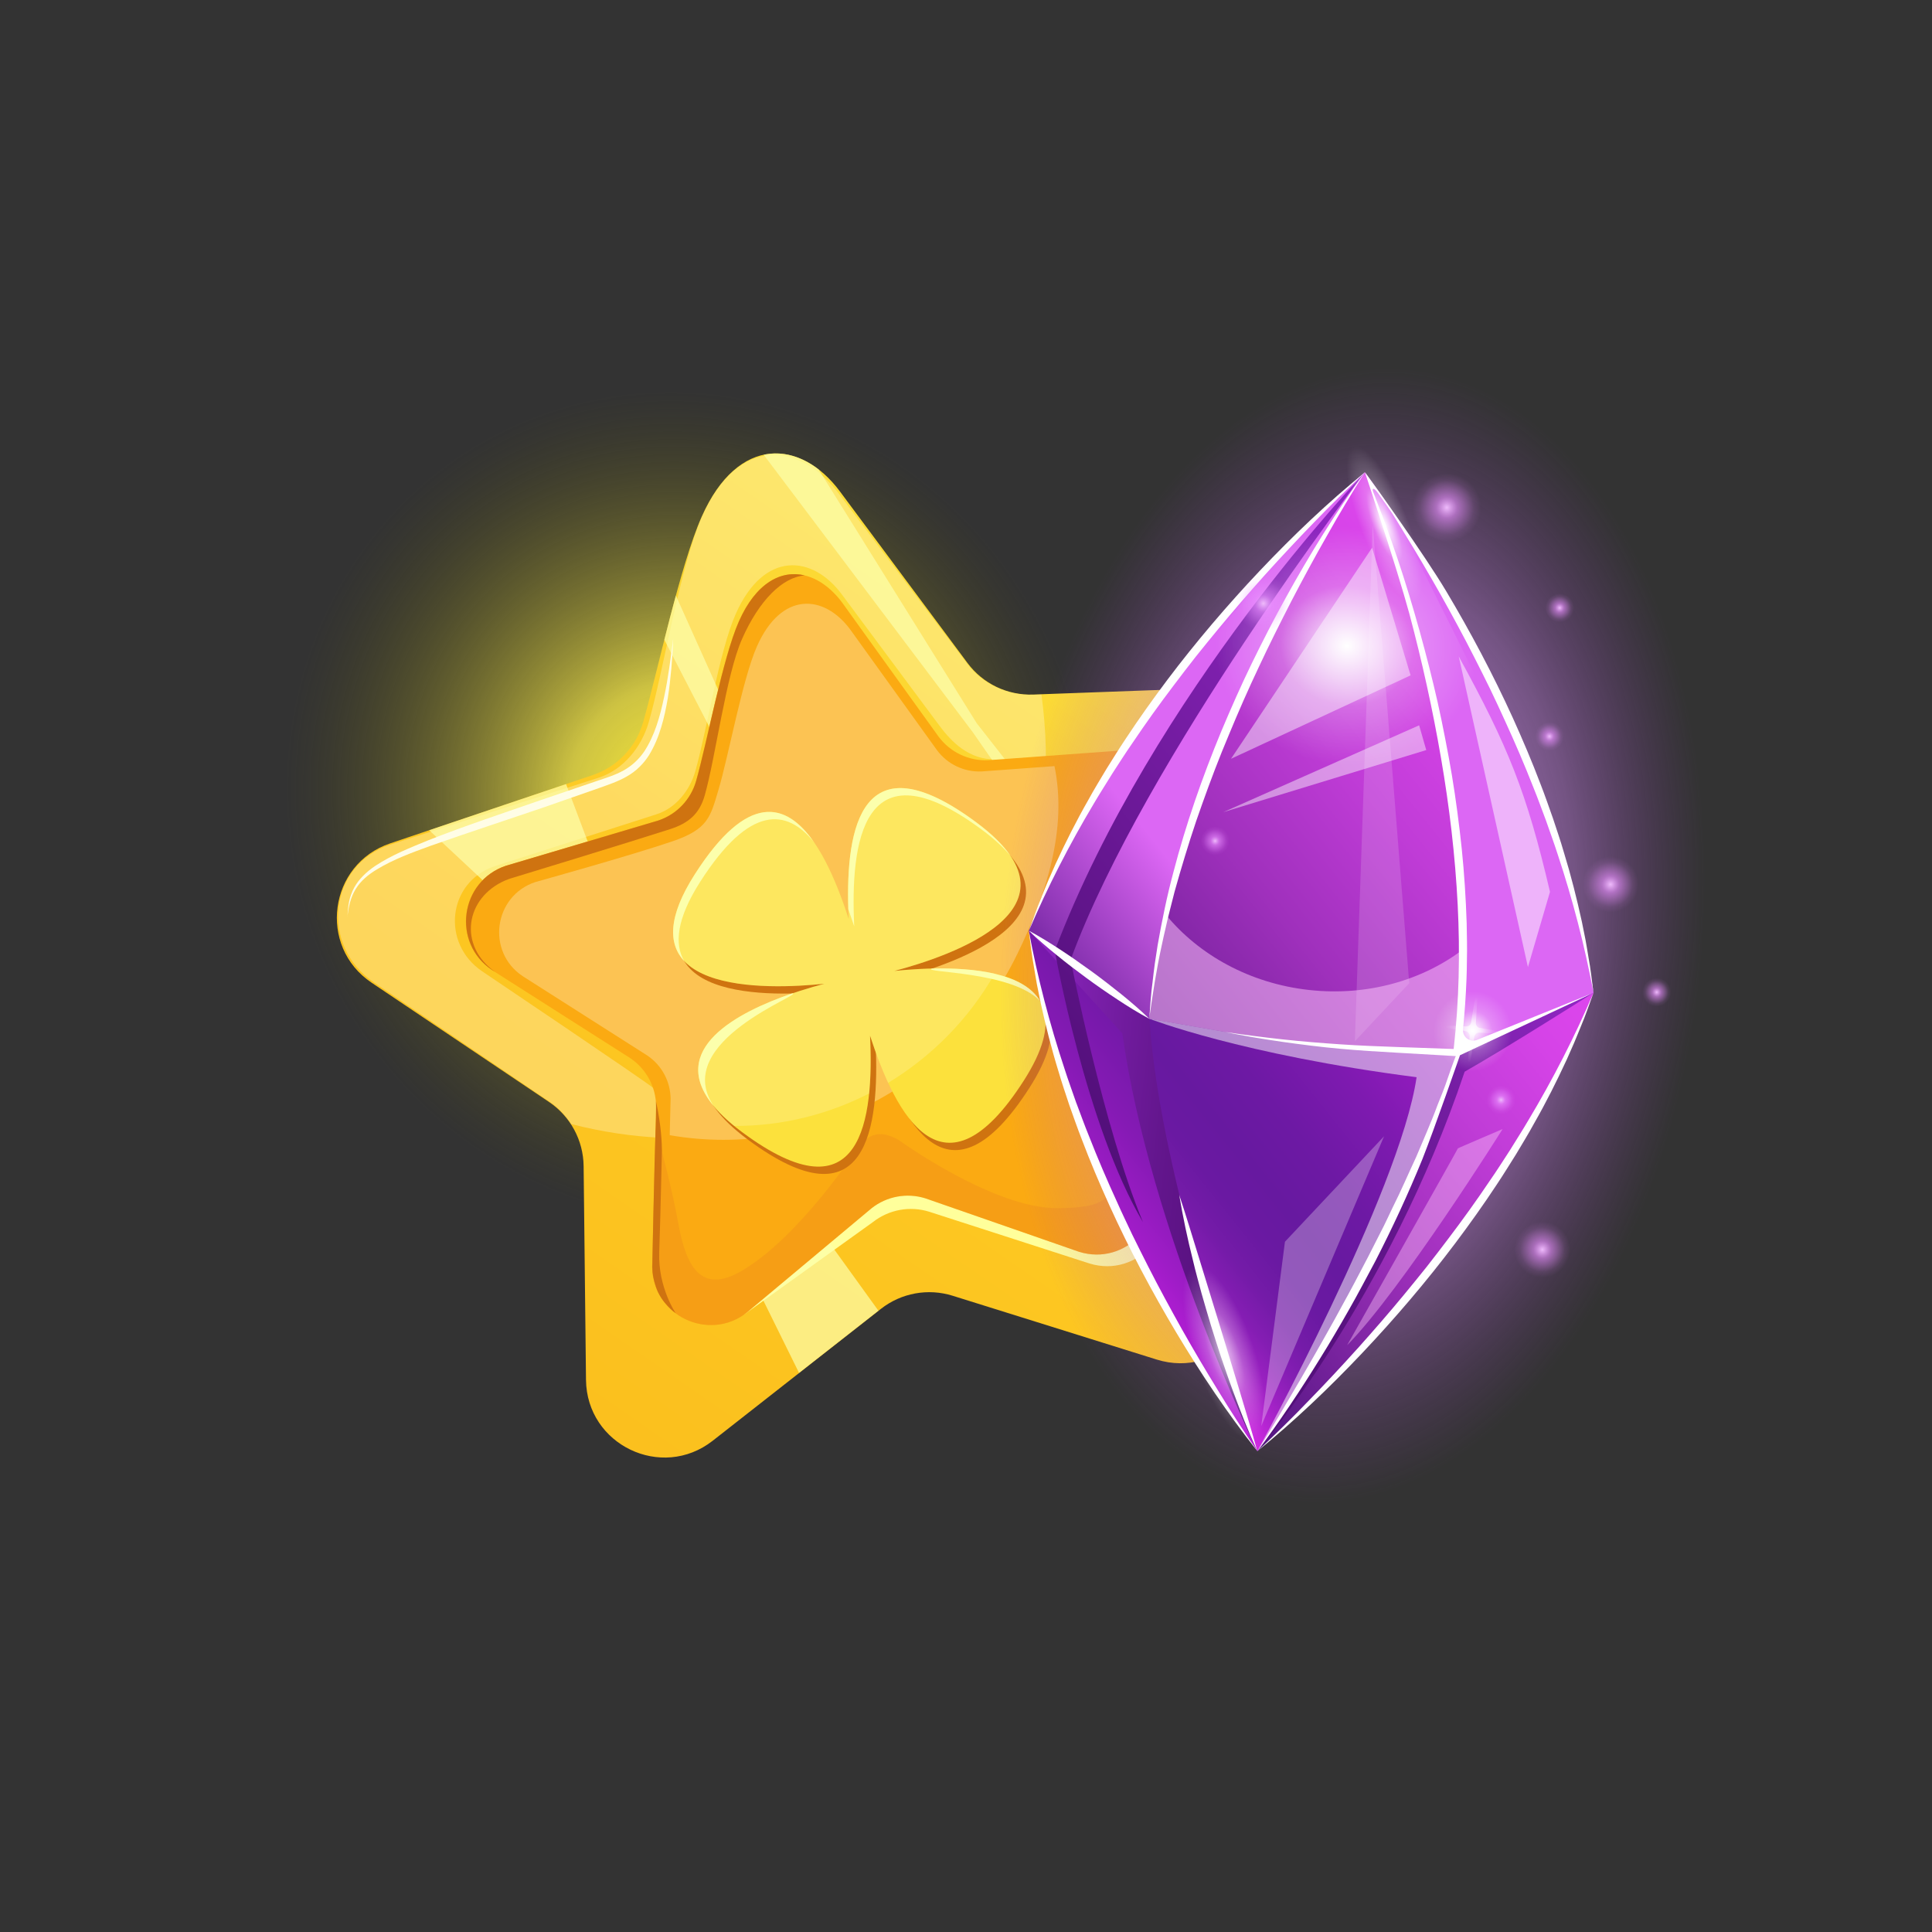 <svg width="48" height="48" viewBox="0 0 48 48" fill="none" xmlns="http://www.w3.org/2000/svg">
<rect x="0" y="0" width="48" height="48" fill="#333333" stroke="none"/>
<g clip-path="url(#clip0_5016_106288)">
<path d="M24.785 27.175C30.239 21.295 31.218 13.334 26.97 9.394C22.722 5.454 14.857 7.026 9.403 12.906C3.949 18.786 2.971 26.747 7.218 30.687C11.466 34.627 19.331 33.054 24.785 27.175Z" fill="url(#paint0_radial_5016_106288)"/>
<path d="M32.636 20.135C33.569 18.819 32.589 17.003 30.977 17.062L25.67 17.256C25.029 17.279 24.419 16.986 24.037 16.472L20.868 12.21C19.906 10.915 18.338 10.796 17.433 12.838C16.895 14.052 16.341 16.67 15.978 17.946C15.802 18.562 15.335 19.052 14.728 19.256L9.695 20.953C8.165 21.469 7.891 23.514 9.231 24.414L13.639 27.377C14.171 27.734 14.493 28.331 14.5 28.972L14.559 34.283C14.577 35.897 16.437 36.79 17.707 35.795L21.887 32.518C22.392 32.123 23.058 32.001 23.67 32.193L28.739 33.778C30.279 34.259 31.703 32.766 31.149 31.25L29.324 26.262C29.105 25.66 29.194 24.989 29.565 24.466L32.64 20.134L32.636 20.135Z" fill="url(#paint1_linear_5016_106288)"/>
<path opacity="0.3" d="M25.683 17.261C25.042 17.284 24.406 16.998 24.024 16.483L20.859 12.288C19.895 10.991 18.347 10.788 17.442 12.833C16.903 14.049 16.485 16.657 16.12 17.935C15.944 18.552 15.497 19.112 14.889 19.317L9.686 20.988C8.155 21.503 7.951 23.506 9.291 24.408L13.665 27.38C13.88 27.524 14.053 27.717 14.192 27.927C17.199 28.7 20.277 28.21 22.632 26.302C25.267 24.167 26.357 20.755 25.874 17.255L25.684 17.261L25.683 17.261ZM22.265 25.577C20.46 27.04 18.528 27.619 16.224 27.026C16.128 26.926 11.984 24.135 11.984 24.135C10.956 23.445 11.115 21.916 12.289 21.521L16.331 20.224C16.797 20.066 17.139 19.637 17.274 19.164C17.554 18.183 17.867 16.182 18.28 15.251C18.974 13.684 20.177 13.775 20.916 14.769L23.348 18.04C23.642 18.435 24.079 18.878 24.731 18.866C24.731 18.866 24.284 23.941 22.266 25.577L22.265 25.577Z" fill="#FFFFEB"/>
<path d="M28.921 29.343L27.408 25.624C27.235 25.152 27.306 24.624 27.597 24.213L29.726 20.898L18.483 32.663L21.688 30.362C22.084 30.051 22.608 29.955 23.089 30.106L27.062 31.389C28.272 31.767 29.358 30.534 28.922 29.343L28.921 29.343Z" fill="#FFFF9B"/>
<path opacity="0.7" d="M19.852 34.109L21.824 32.564L15.891 24.335L14.064 19.48L10.663 20.627L15.371 25.028L19.852 34.109Z" fill="#FCFFAC"/>
<path opacity="0.7" d="M19.061 19.85L16.792 14.796C16.693 15.158 16.597 15.53 16.505 15.895L18.746 20.233L19.061 19.85Z" fill="#FCFFAC"/>
<path opacity="0.7" d="M24.266 17.968L20.337 11.661C19.916 11.336 19.438 11.197 18.973 11.298L24.168 18.191L29.209 25.453C29.23 25.158 29.318 24.87 29.47 24.61L24.266 17.968Z" fill="#FCFFAC"/>
<path d="M29.724 20.898C30.423 19.914 29.689 18.556 28.484 18.6L24.54 18.888C24.061 18.906 23.605 18.686 23.319 18.302L20.923 14.971C20.203 14.003 19.031 13.914 18.354 15.441C17.952 16.349 17.564 18.449 17.292 19.403C17.16 19.864 16.811 20.231 16.357 20.384L12.566 21.51C11.423 21.895 11.217 23.425 12.219 24.098L15.657 26.288C16.055 26.555 16.296 27.001 16.301 27.481L16.202 31.479C16.216 32.686 17.607 33.353 18.556 32.609L21.657 30.016C22.033 29.72 22.532 29.629 22.99 29.772L26.807 31.1C27.958 31.46 29.024 30.344 28.609 29.21L27.102 25.506C26.938 25.056 27.005 24.554 27.282 24.163L29.723 20.898L29.724 20.898Z" fill="#FBAA12"/>
<g opacity="0.3">
<path d="M29.725 20.898C30.187 20.246 30.021 19.431 29.507 18.967C29.909 20.063 29.358 20.825 29.023 21.285C28.469 22.049 26.006 24.089 26.006 24.089C25.51 24.569 27.451 26.886 27.66 28.74C27.785 29.844 27.396 30.003 26.285 30.016C24.686 30.035 22.319 28.317 22.319 28.317C21.938 28.107 21.632 28.106 21.327 28.498C21.327 28.498 19.856 30.757 18.404 31.587C17.439 32.138 17.056 31.51 16.857 30.418C16.701 29.564 16.473 28.687 16.288 28.034L16.203 31.478C16.217 32.685 17.608 33.353 18.558 32.609L21.658 30.016C22.035 29.72 22.533 29.629 22.991 29.772L26.808 31.1C27.96 31.46 29.025 30.344 28.61 29.21L27.104 25.506C26.939 25.056 27.006 24.553 27.283 24.163L29.725 20.898Z" fill="#EA831C"/>
</g>
<path d="M16.298 27.369C16.298 27.369 16.304 27.673 16.292 27.976C16.255 28.858 16.206 31.478 16.206 31.478C16.208 31.654 16.233 31.776 16.295 31.967C16.425 32.375 16.787 32.626 16.787 32.626C16.787 32.626 16.349 31.988 16.378 31.121C16.409 30.233 16.445 28.58 16.445 28.58C16.444 28.445 16.434 27.983 16.3 27.368L16.298 27.369Z" fill="#CF7310"/>
<path d="M12.561 21.872C12.635 21.839 12.713 21.815 12.79 21.793C12.79 21.793 15.689 20.91 16.651 20.599C17.107 20.451 17.378 20.222 17.509 19.761C17.781 18.806 18.035 16.78 18.437 15.873C18.864 14.909 19.443 14.34 19.993 14.296C19.409 14.156 18.784 14.477 18.358 15.441C17.956 16.348 17.568 18.448 17.296 19.403C17.164 19.864 16.815 20.231 16.361 20.384L12.57 21.51C11.427 21.895 11.221 23.424 12.223 24.098L12.302 24.148C11.38 23.496 11.552 22.305 12.561 21.87L12.561 21.872Z" fill="#CF7310"/>
<path d="M8.634 22.777C8.638 22.654 8.648 22.53 8.671 22.409C8.696 22.287 8.738 22.168 8.797 22.058C8.916 21.835 9.109 21.66 9.313 21.519C9.731 21.242 10.193 21.059 10.649 20.873C11.566 20.512 12.499 20.204 13.427 19.881L14.821 19.406C15.054 19.327 15.286 19.257 15.491 19.142C15.695 19.029 15.868 18.87 16.002 18.676C16.264 18.28 16.398 17.801 16.498 17.325C16.602 16.847 16.661 16.359 16.725 15.871C16.706 16.362 16.667 16.853 16.592 17.342C16.508 17.827 16.393 18.32 16.127 18.758C15.991 18.975 15.8 19.164 15.574 19.29C15.35 19.42 15.11 19.497 14.88 19.58L13.488 20.066C12.558 20.383 11.624 20.688 10.7 21.013C10.241 21.181 9.777 21.348 9.364 21.6C9.158 21.724 8.965 21.878 8.84 22.084C8.711 22.288 8.658 22.534 8.632 22.778L8.634 22.777Z" fill="#FFFDE6"/>
<path opacity="0.3" d="M16.637 28.203C20.228 28.827 23.731 26.866 25.265 23.722C25.996 22.224 26.523 20.606 26.198 19.034L24.381 19.167C23.95 19.183 23.538 18.986 23.28 18.639L21.121 15.636C20.472 14.764 19.415 14.683 18.806 16.059C18.444 16.878 18.104 18.774 17.848 19.631C17.648 20.301 17.591 20.6 16.711 20.901C15.695 21.249 13.295 21.916 13.295 21.916C12.264 22.264 12.079 23.643 12.982 24.25L16.082 26.224C16.44 26.465 16.657 26.866 16.661 27.298L16.639 28.203L16.637 28.203Z" fill="#FFFFEB"/>
<path d="M22.358 24.305C23.792 24.156 27.494 24.028 25.577 27.025C23.568 30.165 22.392 27.876 21.754 25.913C21.852 27.975 21.561 30.531 18.571 28.306C15.717 26.181 19.226 24.99 20.619 24.623C19.186 24.772 15.483 24.899 17.401 21.903C19.41 18.763 20.515 21.226 21.152 23.19C21.054 21.127 21.415 18.396 24.405 20.622C27.259 22.746 23.751 23.937 22.357 24.305L22.358 24.305Z" fill="#CF7310"/>
<path d="M22.22 24.123C23.654 23.974 27.356 23.846 25.439 26.843C23.43 29.983 22.254 27.694 21.616 25.731C21.714 27.793 21.423 30.349 18.433 28.124C15.579 25.999 19.088 24.808 20.482 24.441C19.048 24.59 15.345 24.717 17.263 21.721C19.272 18.581 20.448 20.869 21.086 22.833C20.988 20.77 21.277 18.214 24.268 20.44C27.122 22.564 23.614 23.755 22.22 24.123Z" fill="#FCE13C"/>
<path opacity="0.2" d="M24.711 24.191C23.882 23.997 22.838 24.058 22.22 24.123C23.614 23.755 27.122 22.564 24.268 20.44C21.278 18.214 20.988 20.77 21.086 22.833C20.448 20.869 19.272 18.581 17.263 21.721C15.345 24.717 19.048 24.59 20.482 24.441C19.122 24.799 15.746 25.942 18.24 27.973C19.425 27.98 20.572 27.689 21.594 27.167C21.64 26.706 21.638 26.205 21.616 25.731C21.743 26.124 21.893 26.531 22.066 26.903C23.154 26.245 24.073 25.312 24.712 24.192L24.711 24.191Z" fill="#FFFFEB"/>
<path d="M19.68 24.682C18.321 25.148 16.56 26.065 17.73 27.477C16.648 25.867 20.035 24.675 19.68 24.682Z" fill="#FCFFAC"/>
<path d="M21.223 23.015C21.125 20.953 21.415 18.396 24.405 20.622C24.709 20.848 24.94 21.064 25.109 21.269C24.935 21.01 24.662 20.735 24.268 20.441C21.394 18.303 21.014 20.578 21.076 22.589C21.127 22.731 21.176 22.874 21.223 23.015Z" fill="#FCFFAC"/>
<path d="M23.158 24.063C22.86 24.165 25.137 24.122 25.838 24.869C25.427 24.17 24.18 24.041 23.158 24.063Z" fill="#FCFFAC"/>
<path d="M17.399 21.903C18.63 19.981 19.546 20.093 20.22 20.919C19.536 19.936 18.578 19.665 17.263 21.721C16.578 22.791 16.61 23.462 16.999 23.877C16.752 23.456 16.808 22.828 17.399 21.903Z" fill="#FCFFAC"/>
<path d="M22.671 22.039C21.597 31.805 31.661 40.925 31.661 40.925C31.661 40.925 43.464 34.208 44.537 24.441C45.61 14.674 35.548 5.555 35.548 5.555C35.548 5.555 23.745 12.272 22.672 22.039L22.671 22.039Z" fill="url(#paint2_radial_5016_106288)"/>
<path d="M31.241 36.053C31.241 36.053 37.143 31.091 39.591 24.665L36.598 22.478L31.241 36.054L31.241 36.053Z" fill="url(#paint3_linear_5016_106288)"/>
<path d="M31.241 36.053C31.241 36.053 34.485 32.283 36.389 26.626C37.415 26.044 39.591 24.665 39.591 24.665L36.598 22.478L31.241 36.054L31.241 36.053Z" fill="url(#paint4_linear_5016_106288)"/>
<path d="M31.239 36.053C31.239 36.053 26.556 29.928 25.562 23.123L28.959 21.639L31.239 36.054L31.239 36.053Z" fill="url(#paint5_linear_5016_106288)"/>
<path d="M31.239 36.053C31.239 36.053 28.575 30.593 27.884 25.673L25.562 23.123L28.959 21.639L31.239 36.054L31.239 36.053Z" fill="url(#paint6_linear_5016_106288)"/>
<path d="M31.241 36.053C31.241 36.053 34.895 30.801 36.194 26.149L34.735 22.153C33.449 21.929 32.151 21.786 30.848 21.725L28.556 25.31C28.836 29.587 31.241 36.053 31.241 36.053Z" fill="url(#paint7_linear_5016_106288)"/>
<path opacity="0.5" d="M31.239 36.053C31.239 36.053 34.894 30.801 36.193 26.149L34.733 22.152C33.448 21.929 28.555 25.31 28.555 25.31C28.555 25.31 30.837 26.202 35.195 26.763C34.775 29.618 31.238 36.053 31.238 36.053L31.239 36.053Z" fill="white"/>
<path d="M33.912 11.734C33.912 11.734 38.596 17.859 39.59 24.664L36.193 26.148L33.912 11.733L33.912 11.734Z" fill="#DC67F4"/>
<path opacity="0.5" d="M36.24 16.305C37.472 18.553 37.929 19.679 38.509 22.158L37.961 24.027L36.241 16.303L36.24 16.305Z" fill="white"/>
<path d="M33.91 11.733C33.91 11.733 28.008 16.696 25.56 23.122L28.553 25.309L33.91 11.732L33.91 11.733Z" fill="url(#paint8_linear_5016_106288)"/>
<path d="M26.205 23.619C28.653 17.193 33.91 11.734 33.91 11.734C33.91 11.734 28.442 18.836 26.599 23.845C26.599 23.845 27.416 28.012 28.397 30.364C26.974 27.962 26.206 23.62 26.206 23.62L26.205 23.619Z" fill="url(#paint9_linear_5016_106288)"/>
<path d="M28.556 25.31C29.173 18.476 33.912 11.734 33.912 11.734C33.912 11.734 37.075 19.344 36.193 26.149L34.304 26.061C33.001 26 31.703 25.858 30.417 25.634L28.555 25.31L28.556 25.31Z" fill="url(#paint10_linear_5016_106288)"/>
<path opacity="0.28" d="M34.387 28.23L31.924 30.851L31.335 35.43L34.387 28.23Z" fill="white"/>
<path opacity="0.45" d="M35.046 16.779L34.089 13.608L30.584 18.852L35.046 16.779Z" fill="white"/>
<path opacity="0.15" d="M35.012 24.427L34.105 13.032L33.661 25.871L35.012 24.427Z" fill="white"/>
<path opacity="0.45" d="M35.258 18.02L30.394 20.177L35.435 18.635L35.258 18.02Z" fill="white"/>
<g opacity="0.5">
<path d="M32.527 24.596C33.974 24.755 35.336 24.356 36.347 23.59C36.349 24.446 36.302 25.303 36.192 26.149L34.303 26.061C33 26 31.702 25.858 30.416 25.634L28.553 25.31C28.632 24.444 28.777 23.58 28.968 22.73C29.789 23.726 31.052 24.434 32.526 24.596L32.527 24.596Z" fill="#FFCCFE"/>
</g>
<path opacity="0.4" d="M37.332 28.051C37.332 28.051 34.825 32.045 33.469 33.422C33.469 33.422 36.23 28.532 36.221 28.531C36.211 28.53 37.332 28.051 37.332 28.051Z" fill="#FFCCFE"/>
<path d="M30.338 33.72C30.252 33.456 30.166 33.191 30.084 32.926C30.004 32.659 29.926 32.393 29.85 32.126C29.78 31.858 29.702 31.59 29.64 31.319C29.504 30.78 29.389 30.236 29.297 29.687C29.473 30.215 29.631 30.746 29.796 31.276L30.284 32.865L30.768 34.456C30.929 34.987 31.088 35.519 31.238 36.055C31.006 35.548 30.804 35.03 30.614 34.509C30.517 34.248 30.43 33.984 30.339 33.722L30.338 33.72Z" fill="white"/>
<path d="M26.741 27.402C26.846 27.679 26.945 27.957 27.058 28.232C27.273 28.782 27.506 29.326 27.753 29.864C27.873 30.135 28.002 30.401 28.128 30.669C28.259 30.934 28.39 31.199 28.525 31.463C28.793 31.991 29.077 32.511 29.366 33.029C29.658 33.544 29.958 34.055 30.27 34.559C30.578 35.067 30.903 35.563 31.238 36.052C30.5 35.122 29.837 34.13 29.226 33.11C28.616 32.088 28.057 31.035 27.564 29.95C27.319 29.408 27.085 28.859 26.875 28.302C26.766 28.025 26.67 27.743 26.569 27.463C26.476 27.18 26.379 26.899 26.296 26.612C26.12 26.043 25.975 25.464 25.848 24.884L25.76 24.447C25.733 24.3 25.71 24.154 25.685 24.006C25.63 23.714 25.6 23.418 25.56 23.123C25.778 24.292 26.078 25.439 26.451 26.563C26.54 26.845 26.645 27.123 26.74 27.402L26.741 27.402Z" fill="white"/>
<path d="M33.725 33.507C34.12 33.065 34.509 32.619 34.886 32.162C35.075 31.934 35.261 31.703 35.446 31.473C35.627 31.239 35.811 31.006 35.987 30.769C36.345 30.297 36.69 29.817 37.02 29.326C37.189 29.084 37.347 28.833 37.509 28.585C37.663 28.332 37.825 28.085 37.974 27.829C38.582 26.813 39.123 25.758 39.59 24.665C39.488 24.943 39.394 25.227 39.277 25.5C39.22 25.637 39.166 25.776 39.107 25.913L38.927 26.321C38.677 26.861 38.41 27.394 38.114 27.911C37.972 28.172 37.815 28.426 37.663 28.682C37.504 28.933 37.349 29.188 37.183 29.435C36.855 29.933 36.509 30.418 36.152 30.893C35.435 31.845 34.661 32.752 33.843 33.617C33.025 34.481 32.163 35.304 31.24 36.053C31.675 35.648 32.1 35.233 32.509 34.805C32.923 34.381 33.328 33.947 33.724 33.507L33.725 33.507Z" fill="white"/>
<path d="M26.741 23.864L27.119 24.132C27.368 24.314 27.613 24.503 27.854 24.697C28.094 24.892 28.33 25.093 28.553 25.309C28.577 25.004 28.593 24.696 28.636 24.392C28.655 24.239 28.669 24.087 28.692 23.935L28.762 23.479C28.869 22.873 28.992 22.268 29.152 21.673C29.462 20.481 29.869 19.314 30.339 18.177C30.578 17.609 30.826 17.045 31.095 16.492C31.366 15.938 31.645 15.39 31.944 14.852C32.538 13.775 33.186 12.726 33.91 11.734C33.582 12.253 33.266 12.779 32.966 13.314C32.662 13.846 32.37 14.385 32.087 14.929C31.807 15.474 31.532 16.021 31.273 16.576C31.011 17.129 30.765 17.69 30.531 18.256C30.293 18.819 30.075 19.392 29.87 19.969C29.661 20.544 29.48 21.128 29.307 21.715L29.181 22.158L29.068 22.602C29.028 22.75 28.995 22.899 28.961 23.049C28.928 23.199 28.89 23.347 28.861 23.497C28.73 24.095 28.637 24.701 28.552 25.31C28.278 25.163 28.014 24.999 27.757 24.829C27.498 24.659 27.244 24.483 26.995 24.3L26.624 24.022C26.503 23.926 26.38 23.834 26.26 23.734C26.02 23.54 25.784 23.339 25.56 23.122C25.836 23.27 26.098 23.434 26.357 23.603C26.487 23.687 26.613 23.776 26.742 23.863L26.741 23.864Z" fill="white"/>
<path d="M25.874 22.289C25.931 22.151 25.985 22.013 26.044 21.876L26.224 21.468C26.474 20.928 26.741 20.395 27.037 19.878C27.179 19.616 27.336 19.363 27.488 19.107C27.647 18.855 27.802 18.601 27.968 18.354C28.296 17.856 28.642 17.371 28.999 16.895C29.716 15.944 30.49 15.037 31.307 14.172C32.126 13.308 32.988 12.484 33.911 11.736C33.911 11.736 33.93 11.761 33.965 11.807C34.237 12.175 35.383 13.777 35.925 14.679C36.535 15.701 37.093 16.754 37.587 17.839C37.832 18.381 38.065 18.929 38.276 19.486C38.385 19.764 38.481 20.046 38.581 20.326C38.674 20.609 38.772 20.89 38.854 21.176C39.03 21.746 39.175 22.324 39.302 22.905L39.39 23.342C39.418 23.489 39.44 23.635 39.465 23.782C39.52 24.074 39.551 24.37 39.59 24.665C39.372 23.497 39.073 22.349 38.7 21.225C38.61 20.944 38.506 20.666 38.41 20.387C38.305 20.11 38.206 19.831 38.094 19.557C37.878 19.006 37.645 18.462 37.398 17.924C37.278 17.654 37.149 17.387 37.023 17.12C36.892 16.855 36.761 16.589 36.626 16.326C36.358 15.798 36.075 15.277 35.785 14.76C35.493 14.245 35.193 13.734 34.881 13.229C34.571 12.72 34.615 12.781 34.245 12.263C34.132 12.102 34.077 12.12 34.118 12.226C34.309 12.72 34.4 12.954 34.575 13.455C34.78 14.035 34.966 14.621 35.137 15.212C35.309 15.802 35.467 16.397 35.612 16.995C35.758 17.593 35.879 18.196 35.991 18.801C36.104 19.407 36.192 20.016 36.265 20.628C36.34 21.239 36.39 21.854 36.42 22.47L36.439 22.932L36.447 23.395C36.45 23.549 36.448 23.703 36.445 23.857C36.442 24.011 36.443 24.166 36.435 24.32C36.419 24.738 36.39 25.155 36.348 25.572C36.329 25.764 36.52 25.907 36.699 25.835L39.59 24.666L36.273 26.217C36.273 26.217 35.635 28.053 35.338 28.801C34.987 29.661 34.596 30.503 34.172 31.329C33.952 31.738 33.738 32.15 33.507 32.553C33.392 32.755 33.277 32.956 33.158 33.155C33.039 33.355 32.922 33.554 32.797 33.751C32.31 34.54 31.795 35.313 31.24 36.056C31.482 35.66 31.726 35.268 31.958 34.867C32.196 34.47 32.427 34.069 32.657 33.668C32.774 33.468 32.884 33.265 32.999 33.064C33.114 32.864 33.224 32.66 33.334 32.457C33.559 32.053 33.772 31.644 33.986 31.234L34.3 30.617C34.408 30.413 34.502 30.201 34.603 29.994C34.812 29.581 34.991 29.156 35.188 28.737C35.365 28.31 35.556 27.89 35.715 27.455C35.799 27.24 35.891 27.027 35.962 26.807C36.006 26.678 36.088 26.448 36.165 26.238L34.74 26.156C34.258 26.129 33.773 26.1 33.291 26.056C32.808 26.012 32.328 25.951 31.849 25.883C31.609 25.848 31.37 25.811 31.131 25.77C30.892 25.729 30.655 25.684 30.418 25.637C30.897 25.707 31.376 25.77 31.857 25.822C32.337 25.875 32.819 25.913 33.301 25.946C33.783 25.979 34.264 25.997 34.748 26.014L36.116 26.062C36.251 24.875 36.276 23.676 36.216 22.481C36.154 21.26 36.01 20.043 35.802 18.836C35.595 17.63 35.331 16.432 35.015 15.248C34.693 14.065 33.913 11.739 33.912 11.737C33.477 12.142 33.052 12.557 32.642 12.984C32.229 13.409 31.824 13.843 31.428 14.282C31.033 14.725 30.644 15.171 30.267 15.628C30.078 15.856 29.892 16.087 29.707 16.317C29.526 16.551 29.342 16.784 29.166 17.021C28.808 17.492 28.463 17.973 28.133 18.464C27.964 18.706 27.806 18.957 27.644 19.205C27.49 19.457 27.328 19.705 27.179 19.96C26.571 20.977 26.03 22.032 25.563 23.125C25.665 22.847 25.759 22.563 25.876 22.29L25.874 22.289Z" fill="white"/>
<path d="M32.801 20.854L38.424 20.327L33.88 11.213L27.731 18.831L32.801 20.854Z" fill="url(#paint11_radial_5016_106288)"/>
<path opacity="0.9" d="M36.445 25.501C36.492 25.496 36.531 25.465 36.546 25.42L36.736 24.25L36.667 25.433C36.672 25.48 36.704 25.52 36.748 25.535L37.686 25.699L36.735 25.656C36.688 25.66 36.649 25.692 36.634 25.737L36.444 26.907L36.513 25.723C36.508 25.677 36.476 25.637 36.432 25.622L35.494 25.458L36.445 25.501Z" fill="url(#paint12_radial_5016_106288)"/>
<path d="M33.213 13.48C33.882 15.258 35.607 16.254 35.607 16.254C35.607 16.254 36.245 14.367 35.575 12.589C34.906 10.811 33.181 9.815 33.181 9.815C33.181 9.815 32.543 11.701 33.213 13.48Z" fill="url(#paint13_radial_5016_106288)"/>
<path d="M36.629 27.009C38.478 26.57 39.685 24.985 39.685 24.985C39.685 24.985 37.895 24.113 36.046 24.552C34.197 24.991 32.991 26.575 32.991 26.575C32.991 26.575 34.781 27.448 36.629 27.009Z" fill="url(#paint14_radial_5016_106288)"/>
<path d="M29.233 34.053C29.895 35.833 31.616 36.838 31.616 36.838C31.616 36.838 32.262 34.955 31.6 33.173C30.937 31.392 29.217 30.388 29.217 30.388C29.217 30.388 28.57 32.271 29.233 34.053Z" fill="url(#paint15_radial_5016_106288)"/>
<path d="M38.395 15.063C38.373 15.259 38.515 15.436 38.711 15.457C38.907 15.479 39.084 15.337 39.105 15.141C39.127 14.945 38.985 14.768 38.789 14.747C38.593 14.725 38.417 14.867 38.395 15.063Z" fill="url(#paint16_radial_5016_106288)"/>
<path d="M29.832 20.853C29.811 21.049 29.953 21.226 30.149 21.248C30.345 21.269 30.521 21.127 30.543 20.931C30.564 20.735 30.423 20.559 30.227 20.537C30.031 20.516 29.854 20.657 29.832 20.853Z" fill="url(#paint17_radial_5016_106288)"/>
<path d="M36.938 27.289C36.916 27.485 37.058 27.662 37.254 27.683C37.45 27.705 37.627 27.563 37.648 27.367C37.67 27.171 37.528 26.994 37.332 26.973C37.136 26.951 36.959 27.093 36.938 27.289Z" fill="url(#paint18_radial_5016_106288)"/>
<path d="M38.141 18.256C38.12 18.452 38.261 18.628 38.457 18.65C38.653 18.672 38.83 18.53 38.852 18.334C38.873 18.138 38.731 17.961 38.535 17.939C38.339 17.918 38.163 18.06 38.141 18.256Z" fill="url(#paint19_radial_5016_106288)"/>
<path d="M40.805 24.612C40.784 24.808 40.925 24.985 41.121 25.007C41.317 25.028 41.494 24.887 41.516 24.69C41.537 24.494 41.395 24.318 41.199 24.296C41.003 24.275 40.827 24.416 40.805 24.612Z" fill="url(#paint20_radial_5016_106288)"/>
<path d="M30.698 14.917C30.657 15.298 30.931 15.642 31.313 15.684C31.696 15.726 32.038 15.451 32.08 15.069C32.122 14.686 31.848 14.344 31.465 14.302C31.083 14.26 30.74 14.534 30.698 14.917Z" fill="url(#paint21_radial_5016_106288)"/>
<path d="M39.938 22.663C39.557 22.621 39.281 22.278 39.323 21.896C39.365 21.515 39.709 21.239 40.09 21.281C40.472 21.323 40.747 21.667 40.705 22.048C40.663 22.43 40.32 22.705 39.938 22.663Z" fill="url(#paint22_radial_5016_106288)"/>
<path d="M38.243 31.737C37.861 31.695 37.586 31.352 37.628 30.97C37.67 30.588 38.013 30.313 38.395 30.355C38.777 30.397 39.052 30.74 39.01 31.122C38.968 31.504 38.625 31.779 38.243 31.737Z" fill="url(#paint23_radial_5016_106288)"/>
<path d="M35.852 13.456C35.386 13.404 35.049 12.984 35.1 12.518C35.152 12.051 35.572 11.715 36.038 11.766C36.505 11.817 36.841 12.237 36.79 12.704C36.739 13.17 36.319 13.507 35.852 13.456Z" fill="url(#paint24_radial_5016_106288)"/>
</g>
<defs>
<radialGradient id="paint0_radial_5016_106288" cx="0" cy="0" r="1" gradientUnits="userSpaceOnUse" gradientTransform="translate(17.094 20.04) rotate(63.875) scale(10.495 9.94)">
<stop stop-color="#FFEF34"/>
<stop offset="0.297" stop-color="#FEF047" stop-opacity="0.76"/>
<stop offset="1" stop-color="#5B5506" stop-opacity="0"/>
</radialGradient>
<linearGradient id="paint1_linear_5016_106288" x1="14.409" y1="35.182" x2="28.458" y2="14.848" gradientUnits="userSpaceOnUse">
<stop stop-color="#FBC01E"/>
<stop offset="0.46" stop-color="#FDC822"/>
<stop offset="1" stop-color="#FCE13C"/>
</linearGradient>
<radialGradient id="paint2_radial_5016_106288" cx="0" cy="0" r="1" gradientUnits="userSpaceOnUse" gradientTransform="translate(33.604 23.24) rotate(96.271) scale(17.791 10.999)">
<stop stop-color="#E5AEFF"/>
<stop offset="0.5" stop-color="#D585FB" stop-opacity="0.4"/>
<stop offset="0.792" stop-color="#9D3DCA" stop-opacity="0"/>
<stop offset="1" stop-color="#8E3DB5" stop-opacity="0"/>
</radialGradient>
<linearGradient id="paint3_linear_5016_106288" x1="39.617" y1="24.696" x2="28.977" y2="33.229" gradientUnits="userSpaceOnUse">
<stop stop-color="#DD46ED"/>
<stop offset="0.13" stop-color="#D543E7"/>
<stop offset="0.32" stop-color="#C03CD7"/>
<stop offset="0.56" stop-color="#9F30BC"/>
<stop offset="0.82" stop-color="#702098"/>
<stop offset="0.99" stop-color="#511680"/>
</linearGradient>
<linearGradient id="paint4_linear_5016_106288" x1="39.617" y1="24.696" x2="28.977" y2="33.229" gradientUnits="userSpaceOnUse">
<stop stop-color="#9328C6"/>
<stop offset="0.25" stop-color="#7A1FA9"/>
<stop offset="0.54" stop-color="#63168D"/>
<stop offset="0.8" stop-color="#55107C"/>
<stop offset="1" stop-color="#500F77"/>
</linearGradient>
<linearGradient id="paint5_linear_5016_106288" x1="32.621" y1="26.203" x2="26.973" y2="30.733" gradientUnits="userSpaceOnUse">
<stop stop-color="#6719A0"/>
<stop offset="0.25" stop-color="#6A19A2"/>
<stop offset="0.46" stop-color="#7419A9"/>
<stop offset="0.66" stop-color="#861AB5"/>
<stop offset="0.85" stop-color="#9F1CC7"/>
<stop offset="1" stop-color="#B81ED8"/>
</linearGradient>
<linearGradient id="paint6_linear_5016_106288" x1="32.009" y1="29.055" x2="24.995" y2="28.284" gradientUnits="userSpaceOnUse">
<stop stop-color="#500F77"/>
<stop offset="0.2" stop-color="#55107C"/>
<stop offset="0.46" stop-color="#63168D"/>
<stop offset="0.75" stop-color="#7A1FA9"/>
<stop offset="1" stop-color="#9328C6"/>
</linearGradient>
<linearGradient id="paint7_linear_5016_106288" x1="36.579" y1="24.451" x2="27.668" y2="31.597" gradientUnits="userSpaceOnUse">
<stop stop-color="#B81ED8"/>
<stop offset="0.15" stop-color="#9B1CC4"/>
<stop offset="0.34" stop-color="#7E1AB0"/>
<stop offset="0.5" stop-color="#6D19A4"/>
<stop offset="0.62" stop-color="#6719A0"/>
<stop offset="0.71" stop-color="#6A19A2"/>
<stop offset="0.78" stop-color="#741BA8"/>
<stop offset="0.84" stop-color="#841DB3"/>
<stop offset="0.9" stop-color="#9C21C2"/>
<stop offset="0.96" stop-color="#BA26D5"/>
<stop offset="1" stop-color="#D42BE6"/>
</linearGradient>
<linearGradient id="paint8_linear_5016_106288" x1="35.435" y1="15.151" x2="24.795" y2="23.685" gradientUnits="userSpaceOnUse">
<stop offset="0.65" stop-color="#DC67F4"/>
<stop offset="0.72" stop-color="#C558E1"/>
<stop offset="0.89" stop-color="#8A34B3"/>
<stop offset="1" stop-color="#5E1990"/>
</linearGradient>
<linearGradient id="paint9_linear_5016_106288" x1="37.378" y1="16.057" x2="24.929" y2="26.041" gradientUnits="userSpaceOnUse">
<stop stop-color="#9328C6"/>
<stop offset="0.31" stop-color="#8121B1"/>
<stop offset="0.94" stop-color="#54107C"/>
<stop offset="1" stop-color="#500F77"/>
</linearGradient>
<linearGradient id="paint10_linear_5016_106288" x1="37.877" y1="16.678" x2="26.016" y2="26.19" gradientUnits="userSpaceOnUse">
<stop stop-color="#DD46ED"/>
<stop offset="0.13" stop-color="#D543E7"/>
<stop offset="0.32" stop-color="#C03CD7"/>
<stop offset="0.56" stop-color="#9F30BC"/>
<stop offset="0.82" stop-color="#702098"/>
<stop offset="0.99" stop-color="#511680"/>
</linearGradient>
<radialGradient id="paint11_radial_5016_106288" cx="0" cy="0" r="1" gradientUnits="userSpaceOnUse" gradientTransform="translate(33.466 16.047) rotate(96.271) scale(4.851 5.396)">
<stop stop-color="white"/>
<stop offset="0.307" stop-color="white" stop-opacity="0.24"/>
<stop offset="0.609" stop-color="white" stop-opacity="0"/>
<stop offset="0.859" stop-color="white" stop-opacity="0"/>
</radialGradient>
<radialGradient id="paint12_radial_5016_106288" cx="0" cy="0" r="1" gradientUnits="userSpaceOnUse" gradientTransform="translate(36.59 25.578) rotate(96.271) scale(1.337 1.103)">
<stop stop-color="white"/>
<stop offset="0.307" stop-color="white" stop-opacity="0.24"/>
<stop offset="0.609" stop-color="white" stop-opacity="0"/>
<stop offset="0.859" stop-color="white" stop-opacity="0"/>
</radialGradient>
<radialGradient id="paint13_radial_5016_106288" cx="0" cy="0" r="1" gradientUnits="userSpaceOnUse" gradientTransform="translate(34.394 13.034) rotate(68.392) scale(3.526 0.999)">
<stop stop-color="white"/>
<stop offset="0.281" stop-color="white" stop-opacity="0.24"/>
<stop offset="0.589" stop-color="white" stop-opacity="0"/>
<stop offset="1" stop-color="white" stop-opacity="0"/>
</radialGradient>
<radialGradient id="paint14_radial_5016_106288" cx="0" cy="0" r="1" gradientUnits="userSpaceOnUse" gradientTransform="translate(36.587 25.618) rotate(98.18) scale(1.635 1.598)">
<stop stop-color="white"/>
<stop offset="0.307" stop-color="white" stop-opacity="0.24"/>
<stop offset="0.609" stop-color="white" stop-opacity="0"/>
<stop offset="0.859" stop-color="white" stop-opacity="0"/>
</radialGradient>
<radialGradient id="paint15_radial_5016_106288" cx="0" cy="0" r="1" gradientUnits="userSpaceOnUse" gradientTransform="translate(30.416 33.613) rotate(71.056) scale(3.779 1.225)">
<stop stop-color="white" stop-opacity="0.73"/>
<stop offset="0.307" stop-color="white" stop-opacity="0.24"/>
<stop offset="0.609" stop-color="white" stop-opacity="0"/>
<stop offset="0.859" stop-color="white" stop-opacity="0"/>
</radialGradient>
<radialGradient id="paint16_radial_5016_106288" cx="0" cy="0" r="1" gradientUnits="userSpaceOnUse" gradientTransform="translate(38.75 15.102) rotate(96.271) scale(0.357)">
<stop stop-color="#EEBBFB"/>
<stop offset="0.312" stop-color="#E98FFF" stop-opacity="0.588"/>
<stop offset="0.797" stop-color="#E98FFF" stop-opacity="0.1"/>
<stop offset="1" stop-color="#E98FFF" stop-opacity="0"/>
</radialGradient>
<radialGradient id="paint17_radial_5016_106288" cx="0" cy="0" r="1" gradientUnits="userSpaceOnUse" gradientTransform="translate(30.188 20.892) rotate(96.271) scale(0.357)">
<stop stop-color="#EEBBFB"/>
<stop offset="0.312" stop-color="#E98FFF" stop-opacity="0.588"/>
<stop offset="0.797" stop-color="#E98FFF" stop-opacity="0.1"/>
<stop offset="1" stop-color="#E98FFF" stop-opacity="0"/>
</radialGradient>
<radialGradient id="paint18_radial_5016_106288" cx="0" cy="0" r="1" gradientUnits="userSpaceOnUse" gradientTransform="translate(37.293 27.328) rotate(96.271) scale(0.357)">
<stop stop-color="#EEBBFB"/>
<stop offset="0.312" stop-color="#E98FFF" stop-opacity="0.588"/>
<stop offset="0.797" stop-color="#E98FFF" stop-opacity="0.1"/>
<stop offset="1" stop-color="#E98FFF" stop-opacity="0"/>
</radialGradient>
<radialGradient id="paint19_radial_5016_106288" cx="0" cy="0" r="1" gradientUnits="userSpaceOnUse" gradientTransform="translate(38.496 18.295) rotate(96.271) scale(0.357)">
<stop stop-color="#EEBBFB"/>
<stop offset="0.312" stop-color="#E98FFF" stop-opacity="0.588"/>
<stop offset="0.797" stop-color="#E98FFF" stop-opacity="0.1"/>
<stop offset="1" stop-color="#E98FFF" stop-opacity="0"/>
</radialGradient>
<radialGradient id="paint20_radial_5016_106288" cx="0" cy="0" r="1" gradientUnits="userSpaceOnUse" gradientTransform="translate(41.16 24.651) rotate(96.271) scale(0.357)">
<stop stop-color="#EEBBFB"/>
<stop offset="0.312" stop-color="#E98FFF" stop-opacity="0.588"/>
<stop offset="0.797" stop-color="#E98FFF" stop-opacity="0.1"/>
<stop offset="1" stop-color="#E98FFF" stop-opacity="0"/>
</radialGradient>
<radialGradient id="paint21_radial_5016_106288" cx="0" cy="0" r="1" gradientUnits="userSpaceOnUse" gradientTransform="translate(31.389 14.993) rotate(96.271) scale(0.695)">
<stop stop-color="#EEBBFB"/>
<stop offset="0.312" stop-color="#E98FFF" stop-opacity="0.588"/>
<stop offset="0.797" stop-color="#E98FFF" stop-opacity="0.1"/>
<stop offset="1" stop-color="#E98FFF" stop-opacity="0"/>
</radialGradient>
<radialGradient id="paint22_radial_5016_106288" cx="0" cy="0" r="1" gradientUnits="userSpaceOnUse" gradientTransform="translate(40.014 21.972) rotate(96.271) scale(0.695)">
<stop stop-color="#EEBBFB"/>
<stop offset="0.312" stop-color="#E98FFF" stop-opacity="0.588"/>
<stop offset="0.797" stop-color="#E98FFF" stop-opacity="0.1"/>
<stop offset="1" stop-color="#E98FFF" stop-opacity="0"/>
</radialGradient>
<radialGradient id="paint23_radial_5016_106288" cx="0" cy="0" r="1" gradientUnits="userSpaceOnUse" gradientTransform="translate(38.319 31.046) rotate(96.271) scale(0.695)">
<stop stop-color="#EEBBFB"/>
<stop offset="0.312" stop-color="#E98FFF" stop-opacity="0.588"/>
<stop offset="0.797" stop-color="#E98FFF" stop-opacity="0.1"/>
<stop offset="1" stop-color="#E98FFF" stop-opacity="0"/>
</radialGradient>
<radialGradient id="paint24_radial_5016_106288" cx="0" cy="0" r="1" gradientUnits="userSpaceOnUse" gradientTransform="translate(35.945 12.611) rotate(96.271) scale(0.85 0.85)">
<stop stop-color="#EEBBFB"/>
<stop offset="0.312" stop-color="#E98FFF" stop-opacity="0.588"/>
<stop offset="0.797" stop-color="#E98FFF" stop-opacity="0.1"/>
<stop offset="1" stop-color="#E98FFF" stop-opacity="0"/>
</radialGradient>
<clipPath id="clip0_5016_106288">
<rect width="48" height="48" fill="white"/>
</clipPath>
</defs>
</svg>
